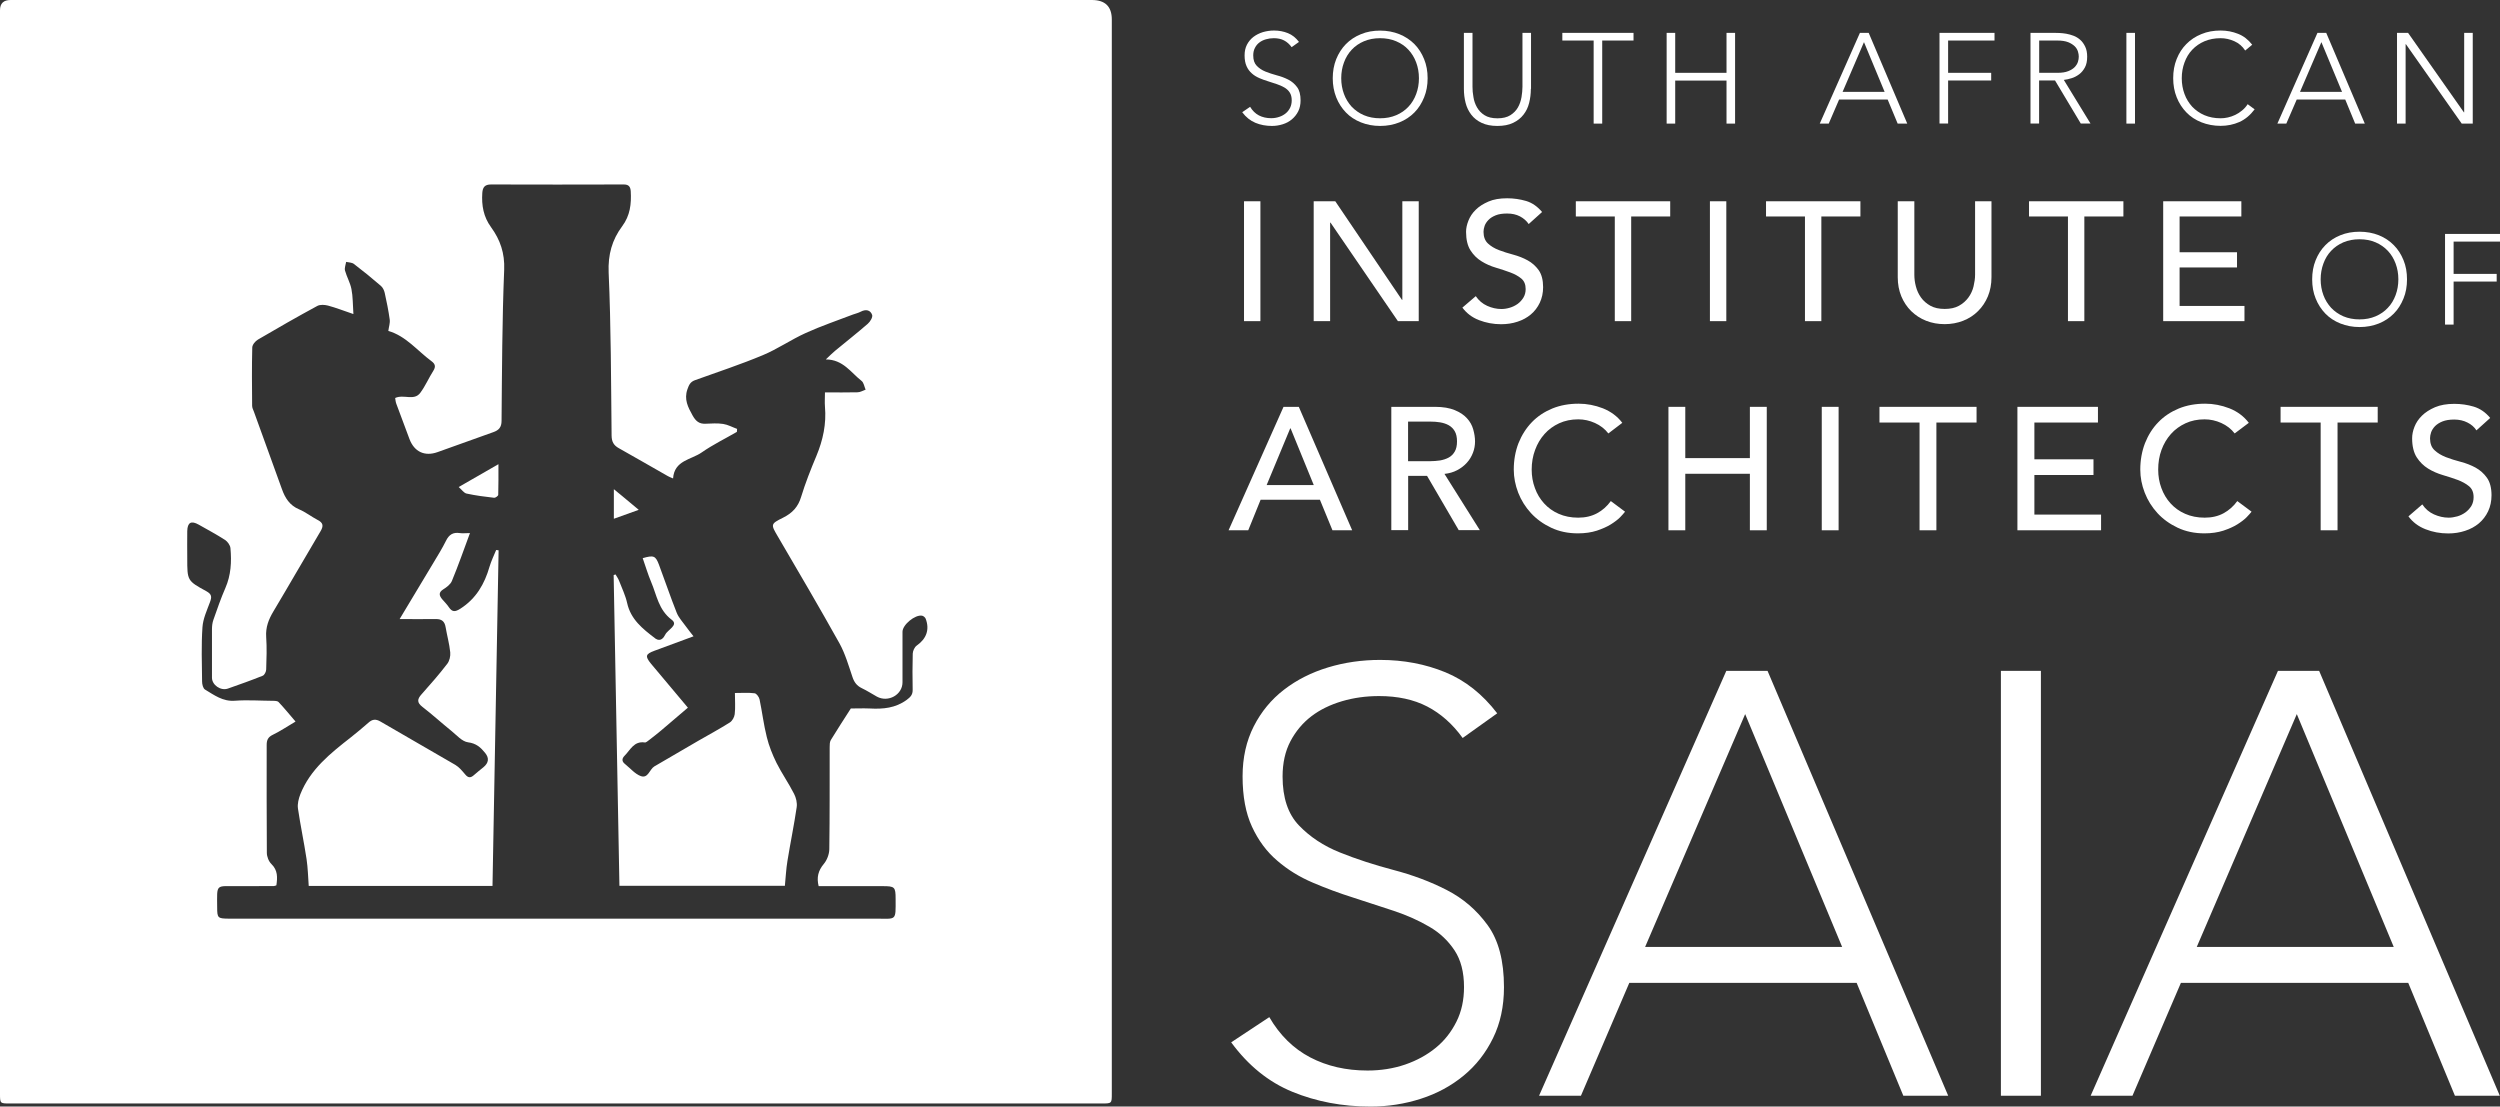 <svg width="61" height="27" viewBox="0 0 61 27" fill="none" xmlns="http://www.w3.org/2000/svg">
<rect x="0" y="0" width="61" height="27" fill="#333333" stroke="none"/>
<g clip-path="url(#clip0_57_391)">
<path d="M0 13.456C0 9.055 0 4.652 0 0.251C0 0.082 0.087 -0.001 0.262 2.03384e-05C0.324 2.03384e-05 0.387 2.03384e-05 0.449 2.03384e-05C9.18 2.03384e-05 17.909 2.03384e-05 26.64 2.03384e-05C26.966 2.03384e-05 27.128 0.159 27.128 0.476C27.128 9.212 27.128 17.948 27.128 26.683C27.128 26.925 27.128 26.925 26.878 26.925C17.999 26.925 9.118 26.925 0.239 26.925C0 26.925 0 26.925 0 26.679C0 22.271 0 17.863 0 13.456ZM6.734 21.606C6.707 21.613 6.693 21.62 6.681 21.62C6.389 21.62 6.097 21.62 5.807 21.622C5.253 21.626 5.296 21.549 5.299 22.143C5.299 22.399 5.317 22.412 5.572 22.415C5.616 22.415 5.66 22.415 5.704 22.415C10.929 22.415 16.154 22.415 21.376 22.415C21.878 22.415 21.855 22.483 21.853 21.934C21.853 21.64 21.832 21.622 21.535 21.622C21.015 21.622 20.495 21.622 19.975 21.622C19.922 21.41 19.964 21.244 20.099 21.082C20.178 20.989 20.233 20.845 20.235 20.722C20.247 19.893 20.242 19.061 20.244 18.232C20.244 18.173 20.244 18.105 20.272 18.057C20.422 17.809 20.583 17.565 20.76 17.287C20.877 17.287 21.052 17.28 21.224 17.287C21.547 17.305 21.848 17.278 22.122 17.078C22.218 17.007 22.271 16.95 22.269 16.831C22.264 16.538 22.262 16.241 22.271 15.948C22.274 15.879 22.315 15.79 22.368 15.752C22.603 15.588 22.688 15.362 22.587 15.098C22.575 15.066 22.534 15.03 22.499 15.023C22.329 14.991 22.021 15.244 22.021 15.415C22.021 15.827 22.021 16.239 22.021 16.649C22.021 16.952 21.673 17.148 21.397 16.998C21.273 16.929 21.155 16.852 21.027 16.791C20.907 16.733 20.843 16.647 20.801 16.522C20.707 16.244 20.624 15.954 20.484 15.699C19.996 14.825 19.49 13.961 18.984 13.098C18.806 12.795 18.795 12.786 19.108 12.631C19.333 12.519 19.474 12.369 19.547 12.125C19.651 11.786 19.782 11.453 19.92 11.125C20.081 10.738 20.166 10.344 20.129 9.923C20.12 9.809 20.129 9.695 20.129 9.574C20.415 9.574 20.67 9.579 20.923 9.572C20.99 9.572 21.054 9.531 21.121 9.508C21.089 9.435 21.077 9.337 21.022 9.294C20.762 9.091 20.573 8.772 20.15 8.77C20.244 8.681 20.309 8.615 20.378 8.558C20.645 8.337 20.916 8.125 21.176 7.898C21.234 7.847 21.3 7.738 21.28 7.683C21.238 7.563 21.126 7.54 21.004 7.604C20.944 7.636 20.875 7.652 20.813 7.674C20.428 7.822 20.035 7.954 19.66 8.125C19.301 8.287 18.972 8.517 18.611 8.667C18.07 8.893 17.511 9.077 16.959 9.276C16.846 9.317 16.812 9.387 16.773 9.499C16.687 9.745 16.786 9.934 16.899 10.137C16.973 10.269 17.055 10.348 17.217 10.339C17.359 10.333 17.504 10.323 17.645 10.344C17.762 10.362 17.872 10.424 17.985 10.465C17.985 10.49 17.98 10.512 17.98 10.538C17.693 10.704 17.394 10.85 17.122 11.039C16.867 11.219 16.453 11.23 16.423 11.674C16.365 11.649 16.326 11.636 16.292 11.615C15.894 11.389 15.498 11.159 15.1 10.936C14.973 10.866 14.925 10.777 14.923 10.629C14.909 9.301 14.909 7.975 14.851 6.649C14.833 6.214 14.934 5.852 15.18 5.522C15.376 5.26 15.408 4.975 15.39 4.667C15.383 4.556 15.341 4.501 15.222 4.501C14.143 4.503 13.061 4.506 11.982 4.501C11.828 4.501 11.778 4.569 11.768 4.708C11.748 5.011 11.796 5.289 11.982 5.544C12.206 5.852 12.318 6.178 12.302 6.581C12.252 7.809 12.249 9.039 12.238 10.267C12.238 10.426 12.171 10.497 12.038 10.544C11.584 10.706 11.129 10.87 10.675 11.032C10.363 11.143 10.11 11.025 9.992 10.715C9.884 10.428 9.776 10.141 9.67 9.852C9.652 9.804 9.649 9.752 9.642 9.711C9.852 9.613 10.103 9.79 10.255 9.585C10.379 9.419 10.461 9.223 10.574 9.046C10.639 8.943 10.616 8.877 10.528 8.813C10.181 8.556 9.905 8.198 9.475 8.075C9.488 7.973 9.521 7.882 9.509 7.797C9.479 7.579 9.435 7.362 9.387 7.146C9.373 7.084 9.341 7.016 9.293 6.975C9.079 6.79 8.86 6.611 8.635 6.44C8.586 6.403 8.511 6.405 8.446 6.39C8.435 6.46 8.402 6.538 8.418 6.601C8.46 6.754 8.545 6.898 8.575 7.052C8.612 7.237 8.607 7.431 8.623 7.663C8.375 7.579 8.191 7.506 8.002 7.456C7.922 7.435 7.811 7.428 7.742 7.465C7.254 7.729 6.773 8.005 6.295 8.285C6.23 8.323 6.155 8.412 6.155 8.481C6.143 8.954 6.148 9.426 6.152 9.9C6.152 9.948 6.175 9.995 6.194 10.041C6.421 10.67 6.651 11.298 6.877 11.929C6.955 12.15 7.066 12.33 7.298 12.428C7.457 12.494 7.595 12.606 7.749 12.686C7.887 12.756 7.899 12.832 7.82 12.964C7.434 13.613 7.059 14.269 6.67 14.92C6.553 15.116 6.479 15.307 6.495 15.542C6.513 15.806 6.504 16.071 6.495 16.335C6.495 16.387 6.454 16.471 6.41 16.488C6.129 16.601 5.844 16.702 5.559 16.802C5.384 16.861 5.174 16.715 5.172 16.538C5.172 16.143 5.17 15.752 5.172 15.358C5.172 15.278 5.181 15.196 5.207 15.123C5.299 14.863 5.388 14.601 5.499 14.348C5.637 14.032 5.653 13.706 5.623 13.374C5.616 13.303 5.554 13.216 5.492 13.175C5.285 13.041 5.066 12.925 4.85 12.802C4.664 12.697 4.574 12.747 4.569 12.959C4.565 13.18 4.569 13.401 4.569 13.622C4.569 14.164 4.567 14.171 5.036 14.426C5.172 14.501 5.168 14.569 5.124 14.69C5.05 14.891 4.954 15.096 4.94 15.303C4.91 15.743 4.926 16.187 4.931 16.629C4.931 16.697 4.954 16.795 5.002 16.825C5.225 16.959 5.437 17.121 5.731 17.098C6.039 17.075 6.35 17.098 6.661 17.1C6.709 17.1 6.773 17.102 6.799 17.132C6.937 17.278 7.063 17.433 7.211 17.606C7.006 17.727 6.838 17.841 6.656 17.929C6.541 17.984 6.507 18.057 6.507 18.173C6.507 19.052 6.504 19.929 6.511 20.809C6.511 20.902 6.557 21.02 6.624 21.084C6.78 21.237 6.771 21.408 6.744 21.601L6.734 21.606Z" fill="white"/>
<path d="M12.015 21.617H7.533C7.517 21.394 7.512 21.175 7.48 20.961C7.418 20.549 7.33 20.139 7.27 19.727C7.254 19.615 7.287 19.487 7.328 19.38C7.569 18.772 8.064 18.38 8.561 17.991C8.706 17.877 8.849 17.756 8.987 17.636C9.081 17.551 9.164 17.535 9.284 17.606C9.891 17.963 10.505 18.308 11.113 18.665C11.205 18.72 11.278 18.811 11.35 18.895C11.423 18.984 11.483 18.986 11.566 18.911C11.637 18.845 11.718 18.786 11.794 18.722C11.926 18.614 11.94 18.497 11.837 18.371C11.729 18.237 11.619 18.137 11.419 18.112C11.274 18.093 11.143 17.938 11.016 17.836C10.777 17.642 10.549 17.435 10.305 17.246C10.172 17.143 10.179 17.061 10.282 16.945C10.498 16.701 10.715 16.456 10.912 16.198C10.968 16.128 10.995 16.009 10.986 15.918C10.965 15.711 10.908 15.508 10.873 15.303C10.85 15.164 10.779 15.102 10.634 15.105C10.34 15.109 10.043 15.105 9.751 15.105C10.031 14.638 10.303 14.189 10.572 13.738C10.68 13.558 10.791 13.38 10.883 13.194C10.956 13.046 11.053 12.982 11.219 13.007C11.29 13.018 11.364 13.007 11.467 13.007C11.317 13.412 11.182 13.8 11.025 14.178C10.991 14.26 10.896 14.33 10.816 14.38C10.696 14.456 10.715 14.531 10.788 14.62C10.844 14.686 10.908 14.747 10.954 14.818C11.037 14.941 11.11 14.929 11.23 14.854C11.617 14.608 11.824 14.248 11.945 13.825C11.987 13.686 12.051 13.553 12.107 13.419C12.127 13.421 12.148 13.426 12.166 13.428C12.116 16.153 12.068 18.877 12.017 21.617H12.015Z" fill="white"/>
<path d="M16.786 17.266C16.561 17.458 16.347 17.642 16.131 17.824C16.036 17.904 15.94 17.979 15.841 18.055C15.806 18.08 15.765 18.121 15.733 18.116C15.466 18.077 15.381 18.3 15.238 18.442C15.169 18.512 15.171 18.583 15.254 18.645C15.259 18.649 15.263 18.654 15.268 18.658C15.387 18.754 15.496 18.886 15.634 18.936C15.815 19.002 15.848 18.772 15.965 18.701C16.322 18.492 16.68 18.285 17.039 18.075C17.297 17.927 17.557 17.786 17.808 17.628C17.868 17.59 17.918 17.499 17.927 17.426C17.946 17.264 17.932 17.098 17.932 16.909C18.107 16.909 18.263 16.897 18.413 16.916C18.459 16.922 18.521 17.007 18.533 17.064C18.597 17.371 18.634 17.683 18.71 17.986C18.763 18.203 18.848 18.414 18.947 18.615C19.076 18.872 19.244 19.111 19.375 19.369C19.425 19.465 19.455 19.592 19.439 19.697C19.375 20.134 19.285 20.567 19.214 21.004C19.181 21.203 19.172 21.403 19.151 21.613H15.114C15.068 19.082 15.019 16.558 14.973 14.032L15.019 14.016C15.049 14.068 15.086 14.118 15.107 14.175C15.176 14.353 15.261 14.528 15.302 14.713C15.39 15.114 15.682 15.344 15.981 15.572C15.986 15.576 15.99 15.581 15.995 15.583C16.121 15.667 16.197 15.556 16.232 15.485C16.292 15.362 16.566 15.253 16.388 15.121C16.066 14.877 16.025 14.521 15.889 14.203C15.809 14.014 15.751 13.815 15.682 13.619C15.951 13.542 15.995 13.56 16.078 13.777C16.225 14.168 16.358 14.565 16.512 14.952C16.561 15.073 16.657 15.175 16.736 15.285C16.791 15.362 16.851 15.435 16.922 15.526C16.579 15.654 16.273 15.768 15.967 15.879C15.751 15.959 15.735 16.011 15.884 16.194C16.179 16.547 16.476 16.9 16.786 17.269V17.266Z" fill="white"/>
<path d="M11.191 11.884C11.531 11.688 11.837 11.512 12.162 11.326C12.162 11.595 12.164 11.834 12.157 12.073C12.157 12.1 12.091 12.148 12.058 12.146C11.833 12.121 11.605 12.091 11.384 12.043C11.32 12.03 11.269 11.95 11.191 11.882V11.884Z" fill="white"/>
<path d="M14.978 11.936C15.187 12.109 15.371 12.259 15.585 12.44C15.371 12.517 15.187 12.583 14.978 12.658V11.938V11.936Z" fill="white"/>
<path d="M30.503 2.606C30.559 2.7 30.63 2.77 30.717 2.816C30.805 2.861 30.904 2.884 31.017 2.884C31.085 2.884 31.152 2.873 31.212 2.852C31.274 2.832 31.327 2.802 31.371 2.766C31.417 2.729 31.451 2.684 31.479 2.629C31.504 2.577 31.518 2.515 31.518 2.449C31.518 2.372 31.502 2.308 31.47 2.258C31.438 2.208 31.394 2.167 31.339 2.135C31.283 2.103 31.221 2.075 31.155 2.053C31.085 2.03 31.017 2.007 30.943 1.984C30.869 1.962 30.8 1.936 30.731 1.907C30.662 1.877 30.6 1.841 30.547 1.793C30.492 1.745 30.448 1.688 30.416 1.615C30.384 1.545 30.368 1.456 30.368 1.353C30.368 1.251 30.386 1.169 30.425 1.091C30.464 1.016 30.517 0.952 30.584 0.9C30.651 0.85 30.727 0.811 30.814 0.784C30.901 0.759 30.991 0.745 31.085 0.745C31.207 0.745 31.32 0.766 31.426 0.809C31.532 0.852 31.619 0.923 31.695 1.023L31.516 1.151C31.463 1.078 31.401 1.023 31.332 0.987C31.263 0.95 31.178 0.932 31.081 0.932C31.014 0.932 30.95 0.941 30.888 0.959C30.826 0.977 30.773 1.003 30.729 1.037C30.683 1.071 30.648 1.114 30.621 1.167C30.593 1.219 30.579 1.28 30.579 1.351C30.579 1.463 30.607 1.547 30.665 1.606C30.722 1.665 30.793 1.713 30.878 1.747C30.964 1.782 31.056 1.811 31.157 1.839C31.256 1.864 31.35 1.9 31.435 1.943C31.52 1.987 31.592 2.048 31.649 2.126C31.707 2.203 31.734 2.312 31.734 2.449C31.734 2.549 31.716 2.638 31.677 2.716C31.638 2.793 31.587 2.857 31.523 2.911C31.458 2.966 31.385 3.005 31.299 3.032C31.214 3.059 31.127 3.073 31.037 3.073C30.89 3.073 30.754 3.048 30.63 2.996C30.506 2.943 30.4 2.859 30.31 2.738L30.503 2.606Z" fill="white"/>
<path d="M32.519 1.909C32.519 1.74 32.547 1.585 32.604 1.442C32.661 1.301 32.74 1.178 32.841 1.075C32.942 0.973 33.064 0.891 33.207 0.834C33.349 0.774 33.506 0.747 33.676 0.747C33.846 0.747 34.003 0.777 34.145 0.834C34.288 0.893 34.41 0.973 34.511 1.075C34.613 1.178 34.691 1.301 34.748 1.442C34.806 1.583 34.834 1.738 34.834 1.909C34.834 2.08 34.806 2.235 34.748 2.376C34.691 2.517 34.613 2.642 34.511 2.745C34.41 2.847 34.288 2.929 34.145 2.986C34.003 3.043 33.846 3.073 33.676 3.073C33.506 3.073 33.349 3.043 33.207 2.986C33.064 2.929 32.942 2.85 32.841 2.745C32.74 2.64 32.661 2.519 32.604 2.376C32.547 2.232 32.519 2.077 32.519 1.909ZM32.726 1.909C32.726 2.045 32.749 2.175 32.793 2.294C32.836 2.412 32.901 2.515 32.981 2.604C33.064 2.69 33.163 2.761 33.28 2.811C33.398 2.861 33.529 2.886 33.674 2.886C33.819 2.886 33.95 2.861 34.067 2.811C34.185 2.761 34.284 2.692 34.366 2.604C34.449 2.517 34.511 2.412 34.555 2.294C34.599 2.175 34.622 2.048 34.622 1.909C34.622 1.77 34.599 1.642 34.555 1.524C34.511 1.405 34.447 1.301 34.366 1.214C34.286 1.127 34.185 1.057 34.067 1.007C33.95 0.957 33.819 0.932 33.674 0.932C33.529 0.932 33.398 0.957 33.28 1.007C33.163 1.057 33.064 1.125 32.981 1.214C32.898 1.303 32.836 1.405 32.793 1.524C32.749 1.642 32.726 1.77 32.726 1.909Z" fill="white"/>
<path d="M37.353 2.169C37.353 2.287 37.339 2.401 37.311 2.511C37.284 2.62 37.238 2.716 37.173 2.798C37.109 2.882 37.024 2.948 36.92 2.998C36.817 3.048 36.688 3.073 36.536 3.073C36.384 3.073 36.258 3.048 36.152 2.998C36.046 2.948 35.963 2.882 35.899 2.798C35.834 2.713 35.788 2.618 35.761 2.511C35.733 2.404 35.719 2.287 35.719 2.169V0.802H35.929V2.117C35.929 2.196 35.935 2.281 35.952 2.369C35.965 2.458 35.995 2.543 36.039 2.62C36.083 2.697 36.143 2.761 36.223 2.811C36.301 2.861 36.407 2.887 36.538 2.887C36.669 2.887 36.773 2.861 36.853 2.811C36.932 2.761 36.994 2.697 37.038 2.62C37.081 2.543 37.109 2.461 37.125 2.369C37.139 2.281 37.148 2.196 37.148 2.117V0.802H37.357V2.169H37.353Z" fill="white"/>
<path d="M38.885 0.989H38.121V0.802H39.858V0.989H39.094V3.016H38.885V0.989Z" fill="white"/>
<path d="M40.666 0.802H40.875V1.777H42.127V0.802H42.336V3.016H42.127V1.966H40.875V3.016H40.666V0.802Z" fill="white"/>
<path d="M45.382 0.802H45.596L46.537 3.016H46.303L46.059 2.429H44.874L44.621 3.016H44.402L45.382 0.802ZM45.481 1.028L44.959 2.242H45.985L45.481 1.028Z" fill="white"/>
<path d="M47.327 0.802H48.666V0.989H47.534V1.777H48.585V1.964H47.534V3.014H47.324V0.802H47.327Z" fill="white"/>
<path d="M49.547 0.802H50.133C50.163 0.802 50.203 0.802 50.253 0.805C50.304 0.807 50.359 0.814 50.416 0.823C50.476 0.834 50.536 0.85 50.596 0.873C50.656 0.896 50.711 0.93 50.759 0.973C50.808 1.016 50.847 1.073 50.879 1.139C50.911 1.205 50.927 1.287 50.927 1.383C50.927 1.49 50.909 1.577 50.872 1.645C50.835 1.713 50.789 1.77 50.734 1.811C50.679 1.852 50.617 1.887 50.55 1.907C50.483 1.928 50.419 1.943 50.357 1.95L51.008 3.014H50.771L50.143 1.964H49.754V3.014H49.544V0.802H49.547ZM49.756 1.777H50.198C50.308 1.777 50.396 1.764 50.465 1.736C50.534 1.709 50.587 1.675 50.624 1.636C50.66 1.597 50.688 1.554 50.702 1.508C50.716 1.463 50.722 1.422 50.722 1.383C50.722 1.344 50.716 1.303 50.702 1.258C50.688 1.212 50.663 1.169 50.624 1.13C50.584 1.092 50.532 1.057 50.465 1.03C50.396 1.003 50.308 0.989 50.198 0.989H49.756V1.777Z" fill="white"/>
<path d="M51.884 0.802H52.094V3.016H51.884V0.802Z" fill="white"/>
<path d="M55.013 2.668C54.905 2.811 54.781 2.914 54.641 2.977C54.5 3.039 54.346 3.071 54.183 3.071C54.02 3.071 53.856 3.041 53.714 2.984C53.571 2.927 53.449 2.848 53.348 2.743C53.246 2.638 53.168 2.517 53.111 2.374C53.053 2.23 53.026 2.075 53.026 1.907C53.026 1.738 53.053 1.583 53.111 1.44C53.168 1.296 53.246 1.176 53.348 1.073C53.449 0.971 53.571 0.889 53.714 0.832C53.856 0.772 54.013 0.745 54.183 0.745C54.335 0.745 54.475 0.772 54.608 0.825C54.742 0.877 54.855 0.966 54.954 1.091L54.783 1.233C54.714 1.128 54.625 1.053 54.517 1.005C54.408 0.957 54.298 0.932 54.183 0.932C54.038 0.932 53.907 0.957 53.789 1.007C53.672 1.057 53.573 1.126 53.49 1.214C53.407 1.301 53.345 1.406 53.302 1.524C53.258 1.643 53.235 1.77 53.235 1.909C53.235 2.048 53.258 2.176 53.302 2.294C53.345 2.413 53.41 2.515 53.49 2.604C53.573 2.69 53.672 2.761 53.789 2.811C53.907 2.861 54.038 2.886 54.183 2.886C54.24 2.886 54.298 2.88 54.36 2.866C54.422 2.852 54.48 2.832 54.539 2.804C54.597 2.777 54.652 2.741 54.705 2.697C54.758 2.654 54.804 2.604 54.843 2.542L55.013 2.668Z" fill="white"/>
<path d="M56.546 0.802H56.76L57.701 3.016H57.466L57.224 2.429H56.04L55.786 3.016H55.568L56.546 0.802ZM56.642 1.028L56.12 2.242H57.146L56.642 1.028Z" fill="white"/>
<path d="M58.487 0.802H58.757L60.119 2.741H60.126V0.802H60.335V3.016H60.066L58.704 1.078H58.697V3.016H58.487V0.802Z" fill="white"/>
<path d="M56.417 6.816C56.417 6.647 56.444 6.492 56.502 6.349C56.559 6.207 56.638 6.084 56.739 5.982C56.84 5.879 56.962 5.797 57.105 5.74C57.248 5.681 57.404 5.654 57.574 5.654C57.744 5.654 57.901 5.683 58.044 5.74C58.186 5.797 58.308 5.879 58.409 5.982C58.511 6.084 58.589 6.207 58.646 6.349C58.704 6.49 58.731 6.645 58.731 6.816C58.731 6.986 58.704 7.141 58.646 7.283C58.589 7.424 58.511 7.549 58.409 7.652C58.308 7.754 58.186 7.836 58.044 7.893C57.901 7.95 57.744 7.98 57.574 7.98C57.404 7.98 57.248 7.95 57.105 7.893C56.962 7.836 56.84 7.756 56.739 7.652C56.638 7.547 56.559 7.426 56.502 7.283C56.444 7.141 56.417 6.986 56.417 6.816ZM56.624 6.816C56.624 6.952 56.647 7.082 56.691 7.201C56.734 7.319 56.799 7.421 56.879 7.51C56.962 7.597 57.061 7.667 57.178 7.718C57.296 7.768 57.427 7.793 57.572 7.793C57.717 7.793 57.848 7.768 57.965 7.718C58.083 7.667 58.182 7.599 58.264 7.51C58.347 7.424 58.409 7.319 58.453 7.201C58.497 7.082 58.52 6.954 58.52 6.816C58.52 6.677 58.497 6.549 58.453 6.431C58.409 6.312 58.345 6.207 58.264 6.121C58.182 6.034 58.083 5.964 57.965 5.913C57.848 5.863 57.717 5.838 57.572 5.838C57.427 5.838 57.296 5.863 57.178 5.913C57.061 5.964 56.962 6.032 56.879 6.121C56.797 6.207 56.734 6.312 56.691 6.431C56.647 6.551 56.624 6.679 56.624 6.816Z" fill="white"/>
<path d="M59.661 5.708H61V5.895H59.868V6.683H60.919V6.87H59.868V7.92H59.659V5.708H59.661Z" fill="white"/>
<path d="M30.354 4.911H30.754V7.836H30.354V4.911Z" fill="white"/>
<path d="M32.056 4.911H32.581L34.208 7.317H34.217V4.911H34.617V7.836H34.109L32.464 5.431H32.455V7.836H32.054V4.911H32.056Z" fill="white"/>
<path d="M36.009 7.226C36.081 7.333 36.175 7.412 36.288 7.463C36.4 7.513 36.515 7.54 36.635 7.54C36.702 7.54 36.771 7.529 36.84 7.508C36.909 7.488 36.973 7.456 37.031 7.415C37.088 7.374 37.134 7.321 37.171 7.262C37.208 7.201 37.226 7.132 37.226 7.053C37.226 6.939 37.19 6.854 37.118 6.795C37.047 6.736 36.955 6.686 36.849 6.647C36.741 6.606 36.626 6.57 36.499 6.531C36.373 6.494 36.255 6.442 36.15 6.376C36.041 6.31 35.952 6.221 35.88 6.109C35.809 5.998 35.772 5.847 35.772 5.656C35.772 5.57 35.791 5.481 35.83 5.383C35.869 5.285 35.926 5.198 36.007 5.119C36.087 5.039 36.191 4.973 36.318 4.918C36.444 4.863 36.596 4.838 36.775 4.838C36.936 4.838 37.09 4.861 37.238 4.904C37.385 4.948 37.514 5.039 37.627 5.173L37.3 5.467C37.249 5.39 37.178 5.328 37.088 5.28C36.996 5.232 36.893 5.21 36.775 5.21C36.665 5.21 36.571 5.223 36.497 5.253C36.423 5.283 36.364 5.319 36.32 5.365C36.276 5.41 36.244 5.458 36.225 5.51C36.207 5.563 36.198 5.611 36.198 5.656C36.198 5.779 36.235 5.875 36.306 5.941C36.377 6.007 36.467 6.062 36.575 6.103C36.681 6.144 36.798 6.18 36.925 6.214C37.051 6.248 37.169 6.294 37.275 6.353C37.383 6.412 37.472 6.492 37.544 6.592C37.615 6.693 37.652 6.832 37.652 7.007C37.652 7.148 37.624 7.273 37.571 7.387C37.516 7.501 37.445 7.595 37.353 7.672C37.261 7.75 37.153 7.809 37.026 7.85C36.902 7.891 36.768 7.911 36.626 7.911C36.437 7.911 36.258 7.877 36.087 7.811C35.917 7.745 35.784 7.642 35.682 7.506L36.009 7.226Z" fill="white"/>
<path d="M39.403 5.282H38.45V4.911H40.753V5.282H39.801V7.836H39.401V5.282H39.403Z" fill="white"/>
<path d="M41.722 4.911H42.122V7.836H41.722V4.911Z" fill="white"/>
<path d="M44.043 5.282H43.091V4.911H45.394V5.282H44.441V7.836H44.041V5.282H44.043Z" fill="white"/>
<path d="M46.71 4.911V6.704C46.71 6.795 46.721 6.888 46.747 6.986C46.772 7.084 46.813 7.175 46.871 7.257C46.929 7.339 47.007 7.408 47.101 7.46C47.195 7.513 47.313 7.538 47.451 7.538C47.589 7.538 47.706 7.513 47.8 7.46C47.895 7.408 47.971 7.339 48.031 7.257C48.09 7.175 48.132 7.084 48.155 6.986C48.178 6.888 48.192 6.795 48.192 6.704V4.911H48.592V6.765C48.592 6.936 48.562 7.091 48.505 7.23C48.447 7.369 48.367 7.49 48.263 7.592C48.16 7.695 48.04 7.772 47.9 7.827C47.759 7.882 47.61 7.909 47.449 7.909C47.288 7.909 47.138 7.882 46.998 7.827C46.857 7.772 46.738 7.692 46.634 7.592C46.531 7.49 46.45 7.369 46.392 7.23C46.335 7.091 46.305 6.936 46.305 6.765V4.911H46.71Z" fill="white"/>
<path d="M50.46 5.282H49.508V4.911H51.811V5.282H50.858V7.836H50.458V5.282H50.46Z" fill="white"/>
<path d="M52.782 4.911H54.689V5.282H53.182V6.155H54.583V6.526H53.182V7.465H54.765V7.836H52.782V4.911Z" fill="white"/>
<path d="M31.318 9.927H31.691L32.993 12.939H32.512L32.206 12.194H30.759L30.457 12.939H29.977L31.318 9.927ZM32.056 11.836L31.491 10.453H31.481L30.906 11.836H32.056Z" fill="white"/>
<path d="M33.945 9.927H35.015C35.211 9.927 35.37 9.955 35.496 10.007C35.623 10.059 35.722 10.125 35.795 10.207C35.869 10.287 35.919 10.378 35.947 10.479C35.975 10.579 35.991 10.677 35.991 10.77C35.991 10.864 35.975 10.959 35.94 11.048C35.906 11.137 35.857 11.219 35.793 11.289C35.728 11.362 35.65 11.422 35.556 11.472C35.462 11.522 35.358 11.551 35.245 11.563L36.108 12.936H35.593L34.82 11.611H34.359V12.936H33.948V9.927H33.945ZM34.357 11.253H34.898C34.978 11.253 35.057 11.246 35.137 11.235C35.215 11.221 35.287 11.198 35.349 11.164C35.411 11.13 35.459 11.082 35.496 11.018C35.533 10.955 35.551 10.873 35.551 10.77C35.551 10.668 35.533 10.586 35.496 10.522C35.459 10.458 35.409 10.41 35.349 10.376C35.289 10.342 35.218 10.319 35.137 10.305C35.059 10.292 34.978 10.287 34.898 10.287H34.357V11.253Z" fill="white"/>
<path d="M39.244 10.576C39.159 10.465 39.048 10.38 38.917 10.321C38.786 10.262 38.65 10.232 38.51 10.232C38.337 10.232 38.183 10.264 38.043 10.328C37.905 10.392 37.785 10.478 37.686 10.59C37.587 10.701 37.511 10.829 37.456 10.979C37.401 11.127 37.373 11.287 37.373 11.458C37.373 11.617 37.399 11.768 37.452 11.909C37.502 12.05 37.578 12.175 37.675 12.282C37.772 12.389 37.891 12.476 38.032 12.537C38.172 12.599 38.331 12.631 38.508 12.631C38.685 12.631 38.834 12.595 38.968 12.524C39.101 12.453 39.212 12.353 39.304 12.226L39.651 12.485C39.628 12.517 39.589 12.56 39.532 12.62C39.474 12.679 39.398 12.736 39.304 12.795C39.209 12.854 39.094 12.904 38.963 12.948C38.83 12.991 38.676 13.014 38.501 13.014C38.259 13.014 38.043 12.968 37.85 12.877C37.657 12.786 37.491 12.667 37.355 12.519C37.219 12.371 37.116 12.205 37.044 12.021C36.973 11.836 36.936 11.647 36.936 11.458C36.936 11.226 36.975 11.011 37.051 10.813C37.13 10.617 37.238 10.446 37.376 10.303C37.514 10.159 37.682 10.048 37.875 9.968C38.071 9.888 38.285 9.85 38.519 9.85C38.719 9.85 38.917 9.888 39.111 9.963C39.304 10.041 39.463 10.157 39.584 10.317L39.244 10.576Z" fill="white"/>
<path d="M40.71 9.927H41.121V11.178H42.697V9.927H43.109V12.939H42.697V11.56H41.121V12.939H40.71V9.927Z" fill="white"/>
<path d="M44.451 9.927H44.862V12.939H44.451V9.927Z" fill="white"/>
<path d="M46.839 10.31H45.859V9.927H48.228V10.31H47.248V12.939H46.837V10.31H46.839Z" fill="white"/>
<path d="M49.227 9.927H51.19V10.31H49.639V11.207H51.081V11.59H49.639V12.556H51.266V12.939H49.225V9.927H49.227Z" fill="white"/>
<path d="M54.526 10.576C54.441 10.465 54.33 10.38 54.199 10.321C54.068 10.262 53.932 10.232 53.792 10.232C53.619 10.232 53.465 10.264 53.327 10.328C53.189 10.392 53.069 10.478 52.97 10.59C52.871 10.701 52.795 10.829 52.74 10.979C52.685 11.13 52.66 11.287 52.66 11.458C52.66 11.617 52.685 11.768 52.738 11.909C52.789 12.05 52.864 12.175 52.961 12.282C53.058 12.389 53.177 12.476 53.318 12.537C53.458 12.599 53.617 12.631 53.794 12.631C53.971 12.631 54.123 12.595 54.254 12.524C54.385 12.453 54.498 12.353 54.59 12.226L54.938 12.485C54.914 12.517 54.875 12.56 54.818 12.62C54.76 12.679 54.684 12.736 54.59 12.795C54.496 12.854 54.381 12.904 54.25 12.948C54.116 12.991 53.962 13.014 53.787 13.014C53.548 13.014 53.329 12.968 53.136 12.877C52.943 12.786 52.777 12.667 52.641 12.519C52.506 12.371 52.402 12.205 52.331 12.021C52.259 11.836 52.223 11.647 52.223 11.458C52.223 11.226 52.262 11.011 52.338 10.813C52.416 10.617 52.522 10.446 52.662 10.303C52.8 10.159 52.968 10.048 53.161 9.968C53.357 9.888 53.571 9.85 53.806 9.85C54.006 9.85 54.203 9.888 54.397 9.963C54.59 10.039 54.749 10.157 54.871 10.317L54.526 10.576Z" fill="white"/>
<path d="M56.626 10.31H55.646V9.927H58.016V10.31H57.036V12.939H56.624V10.31H56.626Z" fill="white"/>
<path d="M59.104 12.307C59.178 12.419 59.274 12.499 59.389 12.551C59.505 12.603 59.624 12.631 59.748 12.631C59.817 12.631 59.886 12.619 59.96 12.599C60.031 12.578 60.096 12.546 60.156 12.503C60.215 12.46 60.261 12.408 60.301 12.346C60.337 12.284 60.356 12.212 60.356 12.13C60.356 12.014 60.319 11.925 60.243 11.863C60.169 11.802 60.077 11.752 59.967 11.71C59.856 11.669 59.737 11.631 59.606 11.592C59.475 11.553 59.355 11.501 59.245 11.433C59.134 11.364 59.042 11.273 58.968 11.159C58.895 11.045 58.856 10.888 58.856 10.695C58.856 10.606 58.874 10.512 58.913 10.414C58.952 10.314 59.012 10.225 59.095 10.143C59.178 10.061 59.284 9.993 59.415 9.936C59.546 9.881 59.702 9.854 59.884 9.854C60.05 9.854 60.209 9.877 60.36 9.922C60.512 9.968 60.646 10.059 60.761 10.198L60.425 10.501C60.374 10.421 60.301 10.357 60.206 10.31C60.112 10.262 60.004 10.237 59.884 10.237C59.764 10.237 59.675 10.253 59.599 10.282C59.523 10.312 59.463 10.351 59.417 10.396C59.371 10.444 59.339 10.494 59.32 10.546C59.302 10.599 59.293 10.649 59.293 10.695C59.293 10.822 59.33 10.92 59.406 10.988C59.479 11.057 59.571 11.111 59.682 11.155C59.792 11.198 59.912 11.234 60.043 11.269C60.174 11.303 60.294 11.351 60.404 11.41C60.514 11.471 60.607 11.553 60.68 11.656C60.754 11.758 60.793 11.902 60.793 12.084C60.793 12.228 60.765 12.36 60.71 12.476C60.655 12.592 60.579 12.69 60.485 12.77C60.39 12.849 60.278 12.911 60.149 12.952C60.02 12.995 59.882 13.016 59.737 13.016C59.541 13.016 59.357 12.982 59.182 12.913C59.008 12.845 58.87 12.74 58.766 12.599L59.104 12.307Z" fill="white"/>
<path d="M30.971 24.818C31.226 25.257 31.559 25.585 31.969 25.8C32.379 26.014 32.843 26.121 33.368 26.121C33.692 26.121 33.998 26.073 34.286 25.975C34.571 25.877 34.82 25.74 35.034 25.565C35.248 25.39 35.413 25.178 35.538 24.927C35.662 24.679 35.722 24.399 35.722 24.084C35.722 23.722 35.646 23.426 35.492 23.191C35.337 22.957 35.135 22.763 34.877 22.613C34.62 22.462 34.332 22.333 34.012 22.226C33.692 22.119 33.361 22.011 33.02 21.902C32.68 21.795 32.349 21.672 32.029 21.535C31.709 21.399 31.419 21.221 31.164 21C30.906 20.781 30.704 20.506 30.549 20.173C30.395 19.841 30.319 19.431 30.319 18.943C30.319 18.485 30.411 18.078 30.593 17.72C30.775 17.364 31.021 17.066 31.332 16.827C31.642 16.588 31.999 16.408 32.404 16.285C32.809 16.162 33.232 16.102 33.676 16.102C34.249 16.102 34.778 16.203 35.266 16.403C35.754 16.604 36.175 16.939 36.532 17.405L35.689 18.007C35.443 17.665 35.153 17.41 34.824 17.239C34.493 17.068 34.102 16.984 33.649 16.984C33.333 16.984 33.032 17.025 32.747 17.109C32.461 17.194 32.211 17.314 31.999 17.476C31.787 17.638 31.617 17.841 31.488 18.084C31.359 18.328 31.295 18.617 31.295 18.948C31.295 19.465 31.428 19.863 31.695 20.141C31.962 20.419 32.294 20.64 32.694 20.8C33.094 20.961 33.527 21.102 33.996 21.226C34.465 21.349 34.898 21.51 35.298 21.715C35.699 21.92 36.03 22.205 36.297 22.572C36.564 22.939 36.697 23.442 36.697 24.087C36.697 24.556 36.607 24.97 36.43 25.33C36.253 25.692 36.014 25.998 35.712 26.246C35.411 26.494 35.064 26.683 34.67 26.809C34.277 26.936 33.867 27 33.441 27C32.751 27 32.116 26.879 31.534 26.64C30.952 26.401 30.455 25.998 30.041 25.433L30.971 24.818Z" fill="white"/>
<path d="M42.122 16.369H43.128L47.536 26.736H46.441L45.302 23.982H39.755L38.575 26.736H37.553L42.122 16.369ZM42.582 17.424L40.141 23.105H44.948L42.582 17.424Z" fill="white"/>
<path d="M48.822 16.369H49.798V26.736H48.822V16.369Z" fill="white"/>
<path d="M55.582 16.369H56.587L60.995 26.736H59.9L58.761 23.982H53.214L52.032 26.736H51.012L55.582 16.369ZM56.042 17.424L53.601 23.105H58.407L56.042 17.424Z" fill="white"/>
</g>
<defs>
<clipPath id="clip0_57_391">
<rect width="61" height="27" fill="white"/>
</clipPath>
</defs>
</svg>

